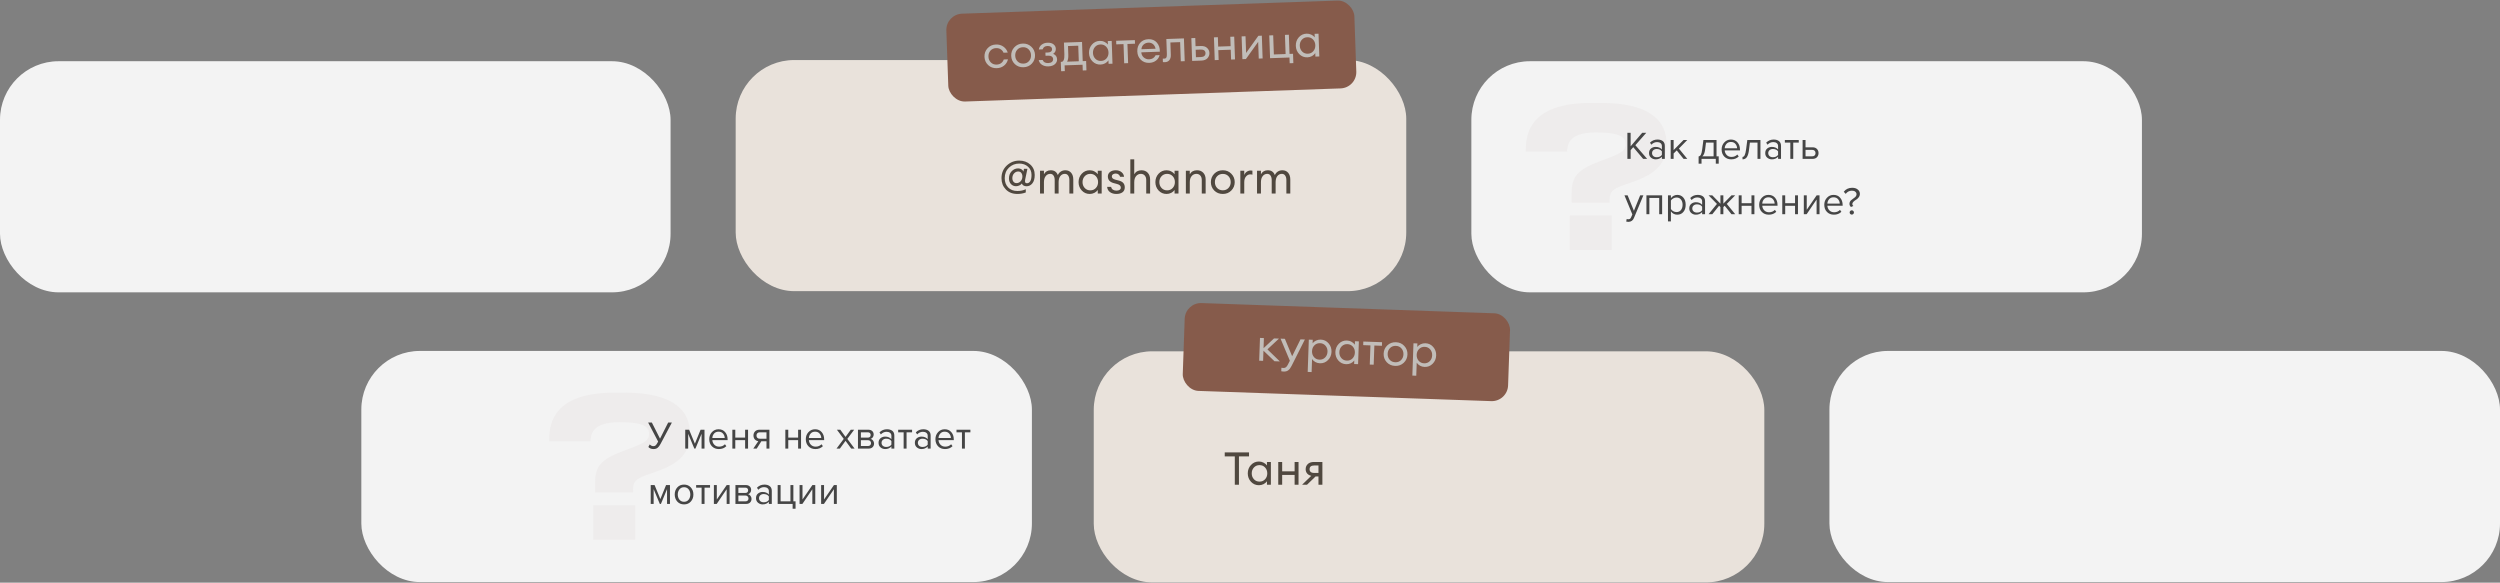 <?xml version="1.0" encoding="UTF-8"?> <svg xmlns="http://www.w3.org/2000/svg" width="768" height="179" viewBox="0 0 768 179" fill="none"><rect x="0" y="0" width="768" height="179" fill="#808080" stroke="none"/><rect x="452" y="18.808" width="206" height="71" rx="18" fill="#F3F3F3"></rect><rect y="18.808" width="206" height="71" rx="18" fill="#F3F3F3"></rect><path d="M494.47 62.288H482.83V59.288C482.83 54.368 484.39 52.148 491.71 49.448L494.59 48.368C498.49 46.868 499.39 45.908 499.39 44.288C499.39 42.428 498.31 40.688 490.33 40.688C481.45 40.688 481.57 44.828 481.39 46.568H468.73V45.848C468.73 40.568 470.59 31.628 488.65 31.628H492.01C507.55 31.628 511.93 37.688 511.93 43.928V44.348C511.93 49.748 509.29 53.228 501.49 55.928L498.55 56.948C495.49 58.088 494.47 58.808 494.47 61.508V62.288ZM495.13 66.188V76.808H482.23V66.188H495.13Z" fill="#EEECEC"></path><rect x="111" y="107.808" width="206" height="71" rx="18" fill="#F3F3F3"></rect><rect x="562" y="107.808" width="206" height="71" rx="18" fill="#F3F3F3"></rect><circle cx="354.5" cy="54.308" r="24.5" fill="white"></circle><rect x="336" y="107.919" width="206" height="71" rx="18" fill="#E9E2DB"></rect><path d="M379.332 148.919V140.211H376.238V138.979H383.7V140.211H380.606V148.919H379.332ZM386.745 149.059C385.774 149.059 384.957 148.704 384.295 147.995C383.641 147.286 383.315 146.427 383.315 145.419C383.315 144.411 383.641 143.552 384.295 142.843C384.957 142.134 385.774 141.779 386.745 141.779C387.258 141.779 387.734 141.896 388.173 142.129C388.621 142.353 388.966 142.642 389.209 142.997V141.919H390.413V148.919H389.209V147.841C388.966 148.196 388.621 148.49 388.173 148.723C387.734 148.947 387.258 149.059 386.745 149.059ZM386.927 147.953C387.617 147.953 388.187 147.71 388.635 147.225C389.083 146.74 389.307 146.138 389.307 145.419C389.307 144.7 389.083 144.098 388.635 143.613C388.187 143.128 387.617 142.885 386.927 142.885C386.227 142.885 385.653 143.128 385.205 143.613C384.757 144.098 384.533 144.7 384.533 145.419C384.533 146.138 384.757 146.74 385.205 147.225C385.653 147.71 386.227 147.953 386.927 147.953ZM392.679 148.919V141.919H393.883V144.803H397.705V141.919H398.909V148.919H397.705V145.895H393.883V148.919H392.679ZM399.993 148.919L402.821 146.175C402.27 146.044 401.845 145.802 401.547 145.447C401.248 145.083 401.099 144.649 401.099 144.145C401.099 143.501 401.318 142.969 401.757 142.549C402.205 142.129 402.835 141.919 403.647 141.919H406.237V148.919H405.033V146.371H404.137L401.505 148.919H399.993ZM403.717 145.293H405.033V142.997H403.717C402.774 142.997 402.303 143.384 402.303 144.159C402.303 144.523 402.424 144.803 402.667 144.999C402.919 145.195 403.269 145.293 403.717 145.293Z" fill="#50483F"></path><rect x="226" y="18.444" width="206" height="71" rx="18" fill="#E9E2DB"></rect><path d="M312.544 59.584C311.069 59.584 309.884 59.122 308.988 58.198C308.101 57.274 307.658 56.117 307.658 54.726C307.658 53.167 308.195 51.879 309.268 50.862C310.351 49.844 311.629 49.336 313.104 49.336C314.476 49.336 315.61 49.742 316.506 50.554C317.411 51.366 317.864 52.434 317.864 53.76C317.864 54.889 317.621 55.748 317.136 56.336C316.66 56.924 316.072 57.218 315.372 57.218C314.625 57.218 314.135 56.938 313.902 56.378C313.725 56.62 313.468 56.821 313.132 56.98C312.796 57.129 312.455 57.204 312.11 57.204C311.494 57.204 310.981 56.984 310.57 56.546C310.159 56.107 309.954 55.519 309.954 54.782C309.954 53.914 310.229 53.191 310.78 52.612C311.331 52.024 311.998 51.73 312.782 51.73C313.183 51.73 313.529 51.828 313.818 52.024C314.107 52.22 314.299 52.453 314.392 52.724L314.56 51.856H315.624L314.924 55.188C314.775 55.925 314.957 56.294 315.47 56.294C315.909 56.294 316.254 56.079 316.506 55.65C316.758 55.221 316.884 54.581 316.884 53.732C316.884 52.687 316.525 51.846 315.806 51.212C315.097 50.568 314.191 50.246 313.09 50.246C311.877 50.246 310.831 50.661 309.954 51.492C309.086 52.322 308.652 53.401 308.652 54.726C308.652 55.892 309.002 56.844 309.702 57.582C310.411 58.31 311.359 58.674 312.544 58.674C313.524 58.674 314.383 58.492 315.12 58.128V59.122C314.327 59.43 313.468 59.584 312.544 59.584ZM312.264 56.252C312.703 56.252 313.085 56.102 313.412 55.804C313.748 55.496 313.958 55.113 314.042 54.656C314.135 54.096 314.065 53.629 313.832 53.256C313.608 52.873 313.263 52.682 312.796 52.682C312.357 52.682 311.975 52.836 311.648 53.144C311.321 53.443 311.116 53.821 311.032 54.278C310.939 54.838 311.009 55.309 311.242 55.692C311.475 56.065 311.816 56.252 312.264 56.252ZM328.511 59.444V55.328C328.511 54.749 328.39 54.287 328.147 53.942C327.914 53.587 327.573 53.41 327.125 53.41C326.565 53.41 326.108 53.629 325.753 54.068C325.408 54.507 325.226 55.104 325.207 55.86V59.444H324.003V55.328C324.003 54.74 323.882 54.273 323.639 53.928C323.406 53.583 323.07 53.41 322.631 53.41C322.053 53.41 321.586 53.643 321.231 54.11C320.877 54.567 320.699 55.188 320.699 55.972V59.444H319.495V52.444H320.699V53.522C321.147 52.71 321.852 52.304 322.813 52.304C323.877 52.304 324.596 52.803 324.969 53.802C325.156 53.344 325.455 52.98 325.865 52.71C326.276 52.439 326.743 52.304 327.265 52.304C328.021 52.304 328.619 52.56 329.057 53.074C329.496 53.587 329.715 54.278 329.715 55.146V59.444H328.511ZM334.766 59.584C333.795 59.584 332.979 59.229 332.316 58.52C331.663 57.81 331.336 56.952 331.336 55.944C331.336 54.936 331.663 54.077 332.316 53.368C332.979 52.658 333.795 52.304 334.766 52.304C335.279 52.304 335.755 52.42 336.194 52.654C336.642 52.878 336.987 53.167 337.23 53.522V52.444H338.434V59.444H337.23V58.366C336.987 58.721 336.642 59.014 336.194 59.248C335.755 59.472 335.279 59.584 334.766 59.584ZM334.948 58.478C335.639 58.478 336.208 58.235 336.656 57.75C337.104 57.264 337.328 56.663 337.328 55.944C337.328 55.225 337.104 54.623 336.656 54.138C336.208 53.653 335.639 53.41 334.948 53.41C334.248 53.41 333.674 53.653 333.226 54.138C332.778 54.623 332.554 55.225 332.554 55.944C332.554 56.663 332.778 57.264 333.226 57.75C333.674 58.235 334.248 58.478 334.948 58.478ZM342.954 59.584C342.17 59.584 341.512 59.392 340.98 59.01C340.458 58.627 340.168 58.095 340.112 57.414H341.344C341.419 57.806 341.606 58.095 341.904 58.282C342.212 58.468 342.567 58.562 342.968 58.562C343.37 58.562 343.692 58.483 343.934 58.324C344.186 58.165 344.312 57.937 344.312 57.638C344.312 57.358 344.219 57.129 344.032 56.952C343.855 56.775 343.561 56.63 343.15 56.518L342.142 56.252C340.938 55.934 340.336 55.248 340.336 54.194C340.336 53.624 340.56 53.167 341.008 52.822C341.466 52.477 342.049 52.304 342.758 52.304C343.477 52.304 344.065 52.495 344.522 52.878C344.989 53.251 345.25 53.727 345.306 54.306H344.102C344.009 53.998 343.841 53.755 343.598 53.578C343.365 53.401 343.085 53.312 342.758 53.312C342.413 53.312 342.124 53.391 341.89 53.55C341.666 53.709 341.554 53.919 341.554 54.18C341.554 54.432 341.638 54.637 341.806 54.796C341.974 54.955 342.245 55.085 342.618 55.188L343.738 55.482C344.933 55.781 345.53 56.471 345.53 57.554C345.53 58.226 345.292 58.734 344.816 59.08C344.34 59.416 343.72 59.584 342.954 59.584ZM348.44 59.444H347.236V48.944H348.44V53.522C348.916 52.71 349.658 52.304 350.666 52.304C351.459 52.304 352.098 52.56 352.584 53.074C353.069 53.587 353.312 54.273 353.312 55.132V59.444H352.122V55.314C352.122 54.726 351.972 54.264 351.674 53.928C351.375 53.583 350.974 53.41 350.47 53.41C349.891 53.41 349.406 53.639 349.014 54.096C348.631 54.553 348.44 55.178 348.44 55.972V59.444ZM358.364 59.584C357.393 59.584 356.576 59.229 355.914 58.52C355.26 57.81 354.934 56.952 354.934 55.944C354.934 54.936 355.26 54.077 355.914 53.368C356.576 52.658 357.393 52.304 358.364 52.304C358.877 52.304 359.353 52.42 359.792 52.654C360.24 52.878 360.585 53.167 360.828 53.522V52.444H362.032V59.444H360.828V58.366C360.585 58.721 360.24 59.014 359.792 59.248C359.353 59.472 358.877 59.584 358.364 59.584ZM358.546 58.478C359.236 58.478 359.806 58.235 360.254 57.75C360.702 57.264 360.926 56.663 360.926 55.944C360.926 55.225 360.702 54.623 360.254 54.138C359.806 53.653 359.236 53.41 358.546 53.41C357.846 53.41 357.272 53.653 356.824 54.138C356.376 54.623 356.152 55.225 356.152 55.944C356.152 56.663 356.376 57.264 356.824 57.75C357.272 58.235 357.846 58.478 358.546 58.478ZM364.298 59.444V52.444H365.502V53.522C365.978 52.71 366.72 52.304 367.728 52.304C368.521 52.304 369.161 52.56 369.646 53.074C370.131 53.587 370.374 54.273 370.374 55.132V59.444H369.184V55.314C369.184 54.726 369.035 54.264 368.736 53.928C368.437 53.583 368.036 53.41 367.532 53.41C366.953 53.41 366.468 53.639 366.076 54.096C365.693 54.553 365.502 55.178 365.502 55.972V59.444H364.298ZM375.65 59.584C374.596 59.584 373.718 59.234 373.018 58.534C372.328 57.825 371.982 56.961 371.982 55.944C371.982 54.926 372.328 54.068 373.018 53.368C373.718 52.658 374.596 52.304 375.65 52.304C376.696 52.304 377.564 52.658 378.254 53.368C378.954 54.068 379.304 54.926 379.304 55.944C379.304 56.961 378.954 57.825 378.254 58.534C377.564 59.234 376.696 59.584 375.65 59.584ZM373.886 57.736C374.344 58.221 374.932 58.464 375.65 58.464C376.369 58.464 376.952 58.221 377.4 57.736C377.848 57.251 378.072 56.653 378.072 55.944C378.072 55.234 377.848 54.637 377.4 54.152C376.952 53.666 376.369 53.424 375.65 53.424C374.932 53.424 374.344 53.666 373.886 54.152C373.438 54.637 373.214 55.234 373.214 55.944C373.214 56.653 373.438 57.251 373.886 57.736ZM381.032 59.444V52.444H382.236V53.802C382.367 53.373 382.619 53.027 382.992 52.766C383.375 52.505 383.776 52.374 384.196 52.374C384.402 52.374 384.584 52.392 384.742 52.43V53.676C384.574 53.601 384.355 53.564 384.084 53.564C383.599 53.564 383.17 53.774 382.796 54.194C382.423 54.614 382.236 55.206 382.236 55.972V59.444H381.032ZM395.175 59.444V55.328C395.175 54.749 395.054 54.287 394.811 53.942C394.578 53.587 394.237 53.41 393.789 53.41C393.229 53.41 392.772 53.629 392.417 54.068C392.072 54.507 391.89 55.104 391.871 55.86V59.444H390.667V55.328C390.667 54.74 390.546 54.273 390.303 53.928C390.07 53.583 389.734 53.41 389.295 53.41C388.717 53.41 388.25 53.643 387.895 54.11C387.541 54.567 387.363 55.188 387.363 55.972V59.444H386.159V52.444H387.363V53.522C387.811 52.71 388.516 52.304 389.477 52.304C390.541 52.304 391.26 52.803 391.633 53.802C391.82 53.344 392.119 52.98 392.529 52.71C392.94 52.439 393.407 52.304 393.929 52.304C394.685 52.304 395.283 52.56 395.721 53.074C396.16 53.587 396.379 54.278 396.379 55.146V59.444H395.175Z" fill="#50483F"></path><rect x="290.546" y="4.377" width="125.418" height="27" rx="5" transform="rotate(-2 290.546 4.377)" fill="#865B4B"></rect><path d="M306.211 20.947C305.157 20.984 304.272 20.665 303.558 19.989C302.843 19.304 302.467 18.454 302.432 17.437C302.396 16.42 302.712 15.55 303.377 14.826C304.043 14.093 304.903 13.709 305.957 13.672C306.824 13.641 307.583 13.858 308.235 14.32C308.886 14.774 309.332 15.384 309.573 16.151L308.286 16.196C308.102 15.745 307.81 15.391 307.409 15.134C307.007 14.877 306.536 14.758 305.995 14.777C305.277 14.802 304.698 15.065 304.258 15.566C303.827 16.067 303.624 16.676 303.649 17.394C303.674 18.113 303.919 18.706 304.384 19.176C304.858 19.645 305.454 19.867 306.172 19.842C306.713 19.823 307.175 19.672 307.557 19.387C307.939 19.103 308.206 18.73 308.358 18.267L309.646 18.222C309.467 19.003 309.07 19.647 308.452 20.154C307.835 20.652 307.087 20.917 306.211 20.947ZM314.436 20.66C313.382 20.697 312.493 20.378 311.769 19.703C311.054 19.018 310.679 18.167 310.643 17.15C310.608 16.134 310.923 15.263 311.589 14.54C312.264 13.806 313.128 13.421 314.182 13.384C315.227 13.348 316.107 13.672 316.822 14.357C317.546 15.032 317.925 15.878 317.961 16.895C317.996 17.911 317.677 18.786 317.002 19.52C316.336 20.243 315.481 20.623 314.436 20.66ZM312.609 18.875C313.083 19.344 313.679 19.566 314.397 19.541C315.115 19.516 315.69 19.253 316.121 18.752C316.551 18.251 316.754 17.647 316.73 16.938C316.705 16.229 316.46 15.64 315.995 15.17C315.531 14.701 314.939 14.479 314.221 14.504C313.503 14.529 312.924 14.792 312.484 15.293C312.053 15.793 311.85 16.398 311.875 17.107C311.899 17.816 312.144 18.405 312.609 18.875ZM322.04 20.394C321.322 20.419 320.686 20.264 320.132 19.929C319.588 19.593 319.24 19.105 319.087 18.466L320.304 18.424C320.561 19.087 321.127 19.404 322.004 19.373C322.517 19.355 322.9 19.234 323.154 19.011C323.408 18.787 323.529 18.503 323.517 18.157C323.505 17.812 323.364 17.547 323.096 17.36C322.838 17.173 322.471 17.087 321.995 17.104L321.183 17.132L321.149 16.153L321.961 16.125C322.343 16.111 322.643 16.017 322.861 15.841C323.089 15.665 323.197 15.414 323.185 15.087C323.174 14.77 323.044 14.527 322.796 14.358C322.547 14.19 322.217 14.112 321.807 14.127C320.995 14.155 320.498 14.499 320.316 15.159L319.127 15.201C319.235 14.553 319.535 14.052 320.027 13.699C320.518 13.336 321.105 13.143 321.786 13.119C322.569 13.091 323.187 13.257 323.638 13.614C324.089 13.963 324.325 14.417 324.344 14.977C324.368 15.658 324.096 16.176 323.53 16.532C324.307 16.851 324.709 17.411 324.737 18.213C324.758 18.801 324.533 19.303 324.061 19.721C323.59 20.14 322.917 20.364 322.04 20.394ZM325.877 19.014L326.045 19.008C326.717 18.984 327.026 18.217 326.973 16.706L326.847 13.082L332.401 12.888L332.607 18.779L333.656 18.742L333.757 21.61L332.623 21.65L332.562 19.887L327.049 20.079L327.111 21.842L325.977 21.882L325.877 19.014ZM328.089 14.146L328.183 16.86C328.214 17.737 328.094 18.432 327.822 18.946L331.404 18.821L331.237 14.036L328.089 14.146ZM338.096 19.834C337.126 19.868 336.298 19.542 335.611 18.856C334.933 18.17 334.576 17.323 334.541 16.316C334.506 15.308 334.803 14.439 335.431 13.707C336.068 12.975 336.872 12.592 337.842 12.558C338.355 12.54 338.835 12.64 339.281 12.858C339.737 13.066 340.092 13.344 340.347 13.689L340.309 12.612L341.513 12.57L341.757 19.566L340.554 19.608L340.516 18.53C340.286 18.893 339.951 19.199 339.512 19.448C339.081 19.687 338.609 19.816 338.096 19.834ZM338.239 18.722C338.93 18.698 339.49 18.436 339.921 17.935C340.352 17.434 340.555 16.825 340.53 16.107C340.504 15.388 340.26 14.794 339.795 14.325C339.33 13.856 338.753 13.633 338.063 13.657C337.363 13.682 336.798 13.944 336.367 14.445C335.936 14.945 335.733 15.555 335.758 16.273C335.784 16.991 336.028 17.585 336.493 18.055C336.958 18.524 337.54 18.747 338.239 18.722ZM345.351 19.44L345.145 13.55L342.921 13.628L342.882 12.522L348.633 12.321L348.671 13.427L346.349 13.508L346.554 19.398L345.351 19.44ZM353.033 19.312C352.016 19.348 351.16 19.032 350.464 18.365C349.778 17.698 349.416 16.842 349.38 15.797C349.343 14.743 349.635 13.865 350.254 13.161C350.883 12.448 351.734 12.073 352.807 12.036C353.889 11.998 354.751 12.351 355.393 13.094C356.035 13.837 356.339 14.765 356.303 15.878L350.608 16.077C350.649 16.71 350.901 17.234 351.364 17.647C351.826 18.052 352.374 18.242 353.009 18.22C353.96 18.187 354.623 17.772 354.996 16.974L356.228 16.931C356.073 17.59 355.714 18.145 355.151 18.594C354.588 19.043 353.882 19.282 353.033 19.312ZM354.205 13.556C353.81 13.233 353.343 13.082 352.802 13.1C352.261 13.119 351.781 13.3 351.364 13.641C350.955 13.982 350.711 14.476 350.631 15.123L354.996 14.971C354.862 14.341 354.598 13.869 354.205 13.556ZM357.875 19.101C357.558 19.112 357.348 19.105 357.244 19.081L357.207 18.004C357.273 18.02 357.422 18.024 357.655 18.016C357.945 18.006 358.156 17.901 358.289 17.7C358.421 17.49 358.479 17.128 358.461 16.615L358.299 11.984L363.7 11.795L363.944 18.791L362.741 18.833L362.535 12.943L359.541 13.047L359.673 16.825C359.698 17.543 359.545 18.099 359.213 18.494C358.881 18.879 358.435 19.081 357.875 19.101ZM366.225 18.711L365.981 11.716L367.184 11.674L367.272 14.192L368.895 14.135C369.735 14.106 370.377 14.303 370.821 14.727C371.275 15.15 371.512 15.664 371.533 16.271C371.555 16.886 371.354 17.426 370.931 17.889C370.508 18.342 369.877 18.584 369.038 18.613L366.225 18.711ZM367.31 15.283L367.39 17.578L368.957 17.523C369.405 17.508 369.747 17.393 369.982 17.179C370.227 16.965 370.343 16.676 370.33 16.313C370.317 15.949 370.186 15.673 369.937 15.486C369.688 15.299 369.339 15.213 368.891 15.228L367.31 15.283ZM373.166 18.469L372.922 11.473L374.125 11.431L374.226 14.313L378.046 14.18L377.945 11.298L379.148 11.256L379.393 18.252L378.189 18.294L378.084 15.271L374.264 15.405L374.37 18.427L373.166 18.469ZM382.742 18.135L381.665 18.172L381.421 11.177L382.624 11.134L382.803 16.269L386.57 10.997L387.633 10.96L387.877 17.955L386.688 17.997L386.509 12.862L382.742 18.135ZM397.219 16.522L397.319 19.391L396.186 19.43L396.124 17.667L390.164 17.875L389.92 10.88L391.123 10.838L391.328 16.728L394.938 16.602L394.733 10.712L395.936 10.67L396.142 16.56L397.219 16.522ZM401.632 17.615C400.662 17.649 399.833 17.323 399.146 16.637C398.468 15.951 398.112 15.104 398.077 14.097C398.042 13.09 398.338 12.22 398.966 11.488C399.604 10.756 400.407 10.373 401.378 10.339C401.891 10.322 402.37 10.421 402.817 10.639C403.272 10.848 403.628 11.125 403.883 11.471L403.845 10.393L405.048 10.351L405.293 17.347L404.089 17.389L404.052 16.312C403.821 16.675 403.487 16.981 403.047 17.229C402.616 17.469 402.145 17.597 401.632 17.615ZM401.775 16.503C402.465 16.479 403.026 16.217 403.456 15.716C403.887 15.216 404.09 14.606 404.065 13.888C404.04 13.17 403.795 12.576 403.33 12.106C402.866 11.637 402.288 11.414 401.598 11.438C400.898 11.463 400.333 11.725 399.903 12.226C399.472 12.727 399.269 13.336 399.294 14.055C399.319 14.773 399.564 15.367 400.029 15.836C400.493 16.305 401.075 16.528 401.775 16.503Z" fill="#C1BDB9"></path><path d="M506.008 48.808H504.772L501.736 45.208L500.932 46.12V48.808H499.936V40.804H500.932V44.944L504.472 40.804H505.72L502.384 44.608L506.008 48.808ZM511.432 48.808H510.532V48.148C510.044 48.684 509.404 48.952 508.612 48.952C508.076 48.952 507.604 48.78 507.196 48.436C506.788 48.092 506.584 47.624 506.584 47.032C506.584 46.424 506.784 45.956 507.184 45.628C507.592 45.292 508.068 45.124 508.612 45.124C509.436 45.124 510.076 45.388 510.532 45.916V44.872C510.532 44.488 510.396 44.188 510.124 43.972C509.852 43.756 509.5 43.648 509.068 43.648C508.388 43.648 507.796 43.916 507.292 44.452L506.872 43.828C507.488 43.188 508.26 42.868 509.188 42.868C509.852 42.868 510.392 43.028 510.808 43.348C511.224 43.668 511.432 44.16 511.432 44.824V48.808ZM508.936 48.304C509.656 48.304 510.188 48.064 510.532 47.584V46.492C510.188 46.012 509.656 45.772 508.936 45.772C508.52 45.772 508.176 45.892 507.904 46.132C507.64 46.364 507.508 46.668 507.508 47.044C507.508 47.412 507.64 47.716 507.904 47.956C508.176 48.188 508.52 48.304 508.936 48.304ZM518.336 48.808H517.184L515.096 46.204L514.136 47.152V48.808H513.236V43.012H514.136V46.096L517.184 43.012H518.324L515.756 45.64L518.336 48.808ZM521.81 50.284V48.064C522.106 48.008 522.338 47.832 522.506 47.536C522.674 47.232 522.81 46.676 522.914 45.868L523.286 43.012H527.318V48.016H527.99V50.284H527.09V48.808H522.71V50.284H521.81ZM524.078 43.804L523.814 45.976C523.678 46.992 523.398 47.672 522.974 48.016H526.418V43.804H524.078ZM531.836 48.952C530.972 48.952 530.264 48.672 529.712 48.112C529.16 47.544 528.884 46.808 528.884 45.904C528.884 45.056 529.156 44.34 529.7 43.756C530.244 43.164 530.924 42.868 531.74 42.868C532.596 42.868 533.272 43.164 533.768 43.756C534.272 44.34 534.524 45.08 534.524 45.976V46.204H529.832C529.872 46.772 530.08 47.248 530.456 47.632C530.832 48.016 531.32 48.208 531.92 48.208C532.64 48.208 533.236 47.964 533.708 47.476L534.14 48.064C533.548 48.656 532.78 48.952 531.836 48.952ZM533.636 45.544C533.628 45.048 533.46 44.604 533.132 44.212C532.804 43.812 532.336 43.612 531.728 43.612C531.152 43.612 530.696 43.808 530.36 44.2C530.032 44.592 529.856 45.04 529.832 45.544H533.636ZM535.298 48.952V48.208C535.57 48.208 535.794 48.028 535.97 47.668C536.146 47.308 536.29 46.708 536.402 45.868L536.774 43.012H540.806V48.808H539.906V43.804H537.566L537.302 45.976C537.174 47.04 536.95 47.804 536.63 48.268C536.31 48.724 535.866 48.952 535.298 48.952ZM547.127 48.808H546.227V48.148C545.739 48.684 545.099 48.952 544.307 48.952C543.771 48.952 543.299 48.78 542.891 48.436C542.483 48.092 542.279 47.624 542.279 47.032C542.279 46.424 542.479 45.956 542.879 45.628C543.287 45.292 543.763 45.124 544.307 45.124C545.131 45.124 545.771 45.388 546.227 45.916V44.872C546.227 44.488 546.091 44.188 545.819 43.972C545.547 43.756 545.195 43.648 544.763 43.648C544.083 43.648 543.491 43.916 542.987 44.452L542.567 43.828C543.183 43.188 543.955 42.868 544.883 42.868C545.547 42.868 546.087 43.028 546.503 43.348C546.919 43.668 547.127 44.16 547.127 44.824V48.808ZM544.631 48.304C545.351 48.304 545.883 48.064 546.227 47.584V46.492C545.883 46.012 545.351 45.772 544.631 45.772C544.215 45.772 543.871 45.892 543.599 46.132C543.335 46.364 543.203 46.668 543.203 47.044C543.203 47.412 543.335 47.716 543.599 47.956C543.871 48.188 544.215 48.304 544.631 48.304ZM550.887 48.808H549.987V43.804H548.307V43.012H552.579V43.804H550.887V48.808ZM553.759 43.012H554.659V45.256H556.831C557.407 45.256 557.855 45.428 558.175 45.772C558.495 46.108 558.655 46.528 558.655 47.032C558.655 47.536 558.491 47.96 558.163 48.304C557.843 48.64 557.399 48.808 556.831 48.808H553.759V43.012ZM556.735 46.048H554.659V48.016H556.735C557.055 48.016 557.299 47.928 557.467 47.752C557.643 47.568 557.731 47.328 557.731 47.032C557.731 46.736 557.643 46.5 557.467 46.324C557.299 46.14 557.055 46.048 556.735 46.048ZM499.576 68.076L499.72 67.26C499.864 67.324 500.028 67.356 500.212 67.356C500.42 67.356 500.592 67.312 500.728 67.224C500.864 67.136 500.98 66.976 501.076 66.744L501.46 65.868L499.036 60.012H500.008L501.94 64.764L503.86 60.012H504.844L501.94 66.984C501.62 67.752 501.052 68.144 500.236 68.16C499.996 68.16 499.776 68.132 499.576 68.076ZM510.607 65.808H509.707V60.804H506.683V65.808H505.783V60.012H510.607V65.808ZM515.26 65.952C514.444 65.952 513.792 65.612 513.304 64.932V68.016H512.404V60.012H513.304V60.876C513.52 60.572 513.8 60.328 514.144 60.144C514.488 59.96 514.86 59.868 515.26 59.868C516.028 59.868 516.648 60.144 517.12 60.696C517.6 61.24 517.84 61.976 517.84 62.904C517.84 63.832 517.6 64.572 517.12 65.124C516.648 65.676 516.028 65.952 515.26 65.952ZM515.032 65.148C515.6 65.148 516.052 64.94 516.388 64.524C516.724 64.1 516.892 63.56 516.892 62.904C516.892 62.248 516.724 61.712 516.388 61.296C516.052 60.88 515.6 60.672 515.032 60.672C514.688 60.672 514.352 60.764 514.024 60.948C513.704 61.124 513.464 61.34 513.304 61.596V64.212C513.464 64.476 513.704 64.7 514.024 64.884C514.352 65.06 514.688 65.148 515.032 65.148ZM523.795 65.808H522.895V65.148C522.407 65.684 521.767 65.952 520.975 65.952C520.439 65.952 519.967 65.78 519.559 65.436C519.151 65.092 518.947 64.624 518.947 64.032C518.947 63.424 519.147 62.956 519.547 62.628C519.955 62.292 520.431 62.124 520.975 62.124C521.799 62.124 522.439 62.388 522.895 62.916V61.872C522.895 61.488 522.759 61.188 522.487 60.972C522.215 60.756 521.863 60.648 521.431 60.648C520.751 60.648 520.159 60.916 519.655 61.452L519.235 60.828C519.851 60.188 520.623 59.868 521.551 59.868C522.215 59.868 522.755 60.028 523.171 60.348C523.587 60.668 523.795 61.16 523.795 61.824V65.808ZM521.299 65.304C522.019 65.304 522.551 65.064 522.895 64.584V63.492C522.551 63.012 522.019 62.772 521.299 62.772C520.883 62.772 520.539 62.892 520.267 63.132C520.003 63.364 519.871 63.668 519.871 64.044C519.871 64.412 520.003 64.716 520.267 64.956C520.539 65.188 520.883 65.304 521.299 65.304ZM526.019 65.808H524.867L527.447 62.64L524.879 60.012H526.019L528.515 62.568V60.012H529.415V62.556L531.911 60.012H533.051L530.471 62.64L533.063 65.808H531.911L529.823 63.204L529.415 63.612V65.808H528.515V63.612L528.107 63.204L526.019 65.808ZM535.03 65.808H534.13V60.012H535.03V62.424H538.054V60.012H538.954V65.808H538.054V63.216H535.03V65.808ZM543.368 65.952C542.504 65.952 541.796 65.672 541.244 65.112C540.692 64.544 540.416 63.808 540.416 62.904C540.416 62.056 540.688 61.34 541.232 60.756C541.776 60.164 542.456 59.868 543.272 59.868C544.128 59.868 544.804 60.164 545.3 60.756C545.804 61.34 546.056 62.08 546.056 62.976V63.204H541.364C541.404 63.772 541.612 64.248 541.988 64.632C542.364 65.016 542.852 65.208 543.452 65.208C544.172 65.208 544.768 64.964 545.24 64.476L545.672 65.064C545.08 65.656 544.312 65.952 543.368 65.952ZM545.168 62.544C545.16 62.048 544.992 61.604 544.664 61.212C544.336 60.812 543.868 60.612 543.26 60.612C542.684 60.612 542.228 60.808 541.892 61.2C541.564 61.592 541.388 62.04 541.364 62.544H545.168ZM548.413 65.808H547.513V60.012H548.413V62.424H551.437V60.012H552.337V65.808H551.437V63.216H548.413V65.808ZM554.998 65.808H554.134V60.012H555.034V64.44L558.07 60.012H558.958V65.808H558.058V61.296L554.998 65.808ZM563.371 65.952C562.507 65.952 561.799 65.672 561.247 65.112C560.695 64.544 560.419 63.808 560.419 62.904C560.419 62.056 560.691 61.34 561.235 60.756C561.779 60.164 562.459 59.868 563.275 59.868C564.131 59.868 564.807 60.164 565.303 60.756C565.807 61.34 566.059 62.08 566.059 62.976V63.204H561.367C561.407 63.772 561.615 64.248 561.991 64.632C562.367 65.016 562.855 65.208 563.455 65.208C564.175 65.208 564.771 64.964 565.243 64.476L565.675 65.064C565.083 65.656 564.315 65.952 563.371 65.952ZM565.171 62.544C565.163 62.048 564.995 61.604 564.667 61.212C564.339 60.812 563.871 60.612 563.263 60.612C562.687 60.612 562.231 60.808 561.895 61.2C561.567 61.592 561.391 62.04 561.367 62.544H565.171ZM568.62 63.588C568.308 63.324 568.152 63 568.152 62.616C568.152 62.376 568.204 62.156 568.308 61.956C568.42 61.756 568.556 61.592 568.716 61.464C568.876 61.336 569.048 61.204 569.232 61.068C569.424 60.924 569.6 60.792 569.76 60.672C569.92 60.552 570.052 60.408 570.156 60.24C570.268 60.072 570.324 59.888 570.324 59.688C570.324 59.368 570.2 59.104 569.952 58.896C569.712 58.68 569.364 58.572 568.908 58.572C568.132 58.572 567.496 58.9 567 59.556L566.4 58.908C567.032 58.092 567.9 57.684 569.004 57.684C569.716 57.684 570.284 57.864 570.708 58.224C571.14 58.576 571.356 59.016 571.356 59.544C571.356 59.952 571.232 60.316 570.984 60.636C570.744 60.948 570.48 61.188 570.192 61.356C569.904 61.524 569.636 61.724 569.388 61.956C569.148 62.188 569.028 62.432 569.028 62.688C569.028 62.912 569.136 63.108 569.352 63.276L568.62 63.588ZM569.328 65.736C569.2 65.864 569.048 65.928 568.872 65.928C568.696 65.928 568.54 65.864 568.404 65.736C568.276 65.608 568.212 65.452 568.212 65.268C568.212 65.084 568.276 64.928 568.404 64.8C568.54 64.672 568.696 64.608 568.872 64.608C569.048 64.608 569.2 64.672 569.328 64.8C569.464 64.928 569.532 65.084 569.532 65.268C569.532 65.452 569.464 65.608 569.328 65.736Z" fill="#454545"></path><path d="M194.47 151.288H182.83V148.288C182.83 143.368 184.39 141.148 191.71 138.448L194.59 137.368C198.49 135.868 199.39 134.908 199.39 133.288C199.39 131.428 198.31 129.688 190.33 129.688C181.45 129.688 181.57 133.828 181.39 135.568H168.73V134.848C168.73 129.568 170.59 120.628 188.65 120.628H192.01C207.55 120.628 211.93 126.688 211.93 132.928V133.348C211.93 138.748 209.29 142.228 201.49 144.928L198.55 145.948C195.49 147.088 194.47 147.808 194.47 150.508V151.288ZM195.13 155.188V165.808H182.23V155.188H195.13Z" fill="#EEECEC"></path><path d="M200.74 137.952C200.412 137.952 200.108 137.892 199.828 137.772C199.548 137.652 199.332 137.5 199.18 137.316L199.6 136.524C199.944 136.884 200.308 137.064 200.692 137.064C200.996 137.064 201.236 136.984 201.412 136.824C201.596 136.664 201.804 136.364 202.036 135.924L202.18 135.648L199.108 129.804H200.248L202.756 134.76L205.264 129.804H206.404L202.912 136.392C202.632 136.92 202.332 137.312 202.012 137.568C201.692 137.824 201.268 137.952 200.74 137.952ZM216.421 137.808H215.521V133.26L213.637 137.808H213.301L211.405 133.26V137.808H210.505V132.012H211.693L213.469 136.308L215.221 132.012H216.421V137.808ZM220.832 137.952C219.968 137.952 219.26 137.672 218.708 137.112C218.156 136.544 217.88 135.808 217.88 134.904C217.88 134.056 218.152 133.34 218.696 132.756C219.24 132.164 219.92 131.868 220.736 131.868C221.592 131.868 222.268 132.164 222.764 132.756C223.268 133.34 223.52 134.08 223.52 134.976V135.204H218.828C218.868 135.772 219.076 136.248 219.452 136.632C219.828 137.016 220.316 137.208 220.916 137.208C221.636 137.208 222.232 136.964 222.704 136.476L223.136 137.064C222.544 137.656 221.776 137.952 220.832 137.952ZM222.632 134.544C222.624 134.048 222.456 133.604 222.128 133.212C221.8 132.812 221.332 132.612 220.724 132.612C220.148 132.612 219.692 132.808 219.356 133.2C219.028 133.592 218.852 134.04 218.828 134.544H222.632ZM225.878 137.808H224.978V132.012H225.878V134.424H228.902V132.012H229.802V137.808H228.902V135.216H225.878V137.808ZM232.463 137.808H231.407L232.955 135.528C232.515 135.472 232.155 135.288 231.875 134.976C231.603 134.664 231.467 134.268 231.467 133.788C231.467 133.276 231.631 132.852 231.959 132.516C232.287 132.18 232.735 132.012 233.303 132.012H236.363V137.808H235.463V135.564H233.879L232.463 137.808ZM233.399 134.772H235.463V132.804H233.399C233.087 132.804 232.839 132.896 232.655 133.08C232.479 133.256 232.391 133.492 232.391 133.788C232.391 134.084 232.479 134.324 232.655 134.508C232.831 134.684 233.079 134.772 233.399 134.772ZM242.155 137.808H241.255V132.012H242.155V134.424H245.179V132.012H246.079V137.808H245.179V135.216H242.155V137.808ZM250.493 137.952C249.629 137.952 248.921 137.672 248.369 137.112C247.817 136.544 247.541 135.808 247.541 134.904C247.541 134.056 247.813 133.34 248.357 132.756C248.901 132.164 249.581 131.868 250.397 131.868C251.253 131.868 251.929 132.164 252.425 132.756C252.929 133.34 253.181 134.08 253.181 134.976V135.204H248.489C248.529 135.772 248.737 136.248 249.113 136.632C249.489 137.016 249.977 137.208 250.577 137.208C251.297 137.208 251.893 136.964 252.365 136.476L252.797 137.064C252.205 137.656 251.437 137.952 250.493 137.952ZM252.293 134.544C252.285 134.048 252.117 133.604 251.789 133.212C251.461 132.812 250.993 132.612 250.385 132.612C249.809 132.612 249.353 132.808 249.017 133.2C248.689 133.592 248.513 134.04 248.489 134.544H252.293ZM262.532 137.808H261.488L259.748 135.432L258.008 137.808H256.976L259.196 134.832L257.096 132.012H258.14L259.748 134.22L261.356 132.012H262.4L260.3 134.832L262.532 137.808ZM266.82 137.808H263.568V132.012H266.76C267.264 132.012 267.66 132.148 267.948 132.42C268.244 132.692 268.392 133.052 268.392 133.5C268.392 133.828 268.3 134.112 268.116 134.352C267.94 134.584 267.72 134.74 267.456 134.82C267.752 134.892 268 135.064 268.2 135.336C268.408 135.608 268.512 135.908 268.512 136.236C268.512 136.708 268.36 137.088 268.056 137.376C267.76 137.664 267.348 137.808 266.82 137.808ZM266.64 137.016C266.928 137.016 267.156 136.936 267.324 136.776C267.492 136.616 267.576 136.4 267.576 136.128C267.576 135.88 267.492 135.668 267.324 135.492C267.156 135.316 266.928 135.228 266.64 135.228H264.468V137.016H266.64ZM266.604 134.436C266.876 134.436 267.088 134.364 267.24 134.22C267.392 134.068 267.468 133.872 267.468 133.632C267.468 133.376 267.392 133.176 267.24 133.032C267.088 132.88 266.876 132.804 266.604 132.804H264.468V134.436H266.604ZM274.737 137.808H273.837V137.148C273.349 137.684 272.709 137.952 271.917 137.952C271.381 137.952 270.909 137.78 270.501 137.436C270.093 137.092 269.889 136.624 269.889 136.032C269.889 135.424 270.089 134.956 270.489 134.628C270.897 134.292 271.373 134.124 271.917 134.124C272.741 134.124 273.381 134.388 273.837 134.916V133.872C273.837 133.488 273.701 133.188 273.429 132.972C273.157 132.756 272.805 132.648 272.373 132.648C271.693 132.648 271.101 132.916 270.597 133.452L270.177 132.828C270.793 132.188 271.565 131.868 272.493 131.868C273.157 131.868 273.697 132.028 274.113 132.348C274.529 132.668 274.737 133.16 274.737 133.824V137.808ZM272.241 137.304C272.961 137.304 273.493 137.064 273.837 136.584V135.492C273.493 135.012 272.961 134.772 272.241 134.772C271.825 134.772 271.481 134.892 271.209 135.132C270.945 135.364 270.812 135.668 270.812 136.044C270.812 136.412 270.945 136.716 271.209 136.956C271.481 137.188 271.825 137.304 272.241 137.304ZM278.497 137.808H277.597V132.804H275.917V132.012H280.189V132.804H278.497V137.808ZM285.893 137.808H284.993V137.148C284.505 137.684 283.865 137.952 283.073 137.952C282.537 137.952 282.065 137.78 281.657 137.436C281.249 137.092 281.045 136.624 281.045 136.032C281.045 135.424 281.245 134.956 281.645 134.628C282.053 134.292 282.529 134.124 283.073 134.124C283.897 134.124 284.537 134.388 284.993 134.916V133.872C284.993 133.488 284.857 133.188 284.585 132.972C284.313 132.756 283.961 132.648 283.529 132.648C282.849 132.648 282.257 132.916 281.753 133.452L281.333 132.828C281.949 132.188 282.721 131.868 283.649 131.868C284.313 131.868 284.853 132.028 285.269 132.348C285.685 132.668 285.893 133.16 285.893 133.824V137.808ZM283.397 137.304C284.117 137.304 284.649 137.064 284.993 136.584V135.492C284.649 135.012 284.117 134.772 283.397 134.772C282.981 134.772 282.637 134.892 282.365 135.132C282.101 135.364 281.969 135.668 281.969 136.044C281.969 136.412 282.101 136.716 282.365 136.956C282.637 137.188 282.981 137.304 283.397 137.304ZM290.313 137.952C289.449 137.952 288.741 137.672 288.189 137.112C287.637 136.544 287.361 135.808 287.361 134.904C287.361 134.056 287.633 133.34 288.177 132.756C288.721 132.164 289.401 131.868 290.217 131.868C291.073 131.868 291.749 132.164 292.245 132.756C292.749 133.34 293.001 134.08 293.001 134.976V135.204H288.309C288.349 135.772 288.557 136.248 288.933 136.632C289.309 137.016 289.797 137.208 290.397 137.208C291.117 137.208 291.713 136.964 292.185 136.476L292.617 137.064C292.025 137.656 291.257 137.952 290.313 137.952ZM292.113 134.544C292.105 134.048 291.937 133.604 291.609 133.212C291.281 132.812 290.813 132.612 290.205 132.612C289.629 132.612 289.173 132.808 288.837 133.2C288.509 133.592 288.333 134.04 288.309 134.544H292.113ZM296.415 137.808H295.515V132.804H293.835V132.012H298.107V132.804H296.415V137.808ZM205.816 154.808H204.916V150.26L203.032 154.808H202.696L200.8 150.26V154.808H199.9V149.012H201.088L202.864 153.308L204.616 149.012H205.816V154.808ZM212.219 154.076C211.699 154.66 211.007 154.952 210.143 154.952C209.279 154.952 208.583 154.66 208.055 154.076C207.535 153.492 207.275 152.768 207.275 151.904C207.275 151.04 207.535 150.32 208.055 149.744C208.583 149.16 209.279 148.868 210.143 148.868C211.007 148.868 211.699 149.16 212.219 149.744C212.747 150.32 213.011 151.04 213.011 151.904C213.011 152.768 212.747 153.492 212.219 154.076ZM208.727 153.5C209.079 153.932 209.551 154.148 210.143 154.148C210.735 154.148 211.203 153.932 211.547 153.5C211.891 153.06 212.063 152.528 212.063 151.904C212.063 151.28 211.891 150.752 211.547 150.32C211.203 149.888 210.735 149.672 210.143 149.672C209.551 149.672 209.079 149.892 208.727 150.332C208.383 150.764 208.211 151.288 208.211 151.904C208.211 152.528 208.383 153.06 208.727 153.5ZM216.434 154.808H215.534V149.804H213.854V149.012H218.126V149.804H216.434V154.808ZM220.17 154.808H219.306V149.012H220.206V153.44L223.242 149.012H224.13V154.808H223.23V150.296L220.17 154.808ZM229.179 154.808H225.927V149.012H229.119C229.623 149.012 230.019 149.148 230.307 149.42C230.603 149.692 230.751 150.052 230.751 150.5C230.751 150.828 230.659 151.112 230.475 151.352C230.299 151.584 230.079 151.74 229.815 151.82C230.111 151.892 230.359 152.064 230.559 152.336C230.767 152.608 230.871 152.908 230.871 153.236C230.871 153.708 230.719 154.088 230.415 154.376C230.119 154.664 229.707 154.808 229.179 154.808ZM228.999 154.016C229.287 154.016 229.515 153.936 229.683 153.776C229.851 153.616 229.935 153.4 229.935 153.128C229.935 152.88 229.851 152.668 229.683 152.492C229.515 152.316 229.287 152.228 228.999 152.228H226.827V154.016H228.999ZM228.963 151.436C229.235 151.436 229.447 151.364 229.599 151.22C229.751 151.068 229.827 150.872 229.827 150.632C229.827 150.376 229.751 150.176 229.599 150.032C229.447 149.88 229.235 149.804 228.963 149.804H226.827V151.436H228.963ZM237.096 154.808H236.196V154.148C235.708 154.684 235.068 154.952 234.276 154.952C233.74 154.952 233.268 154.78 232.86 154.436C232.452 154.092 232.248 153.624 232.248 153.032C232.248 152.424 232.448 151.956 232.848 151.628C233.256 151.292 233.732 151.124 234.276 151.124C235.1 151.124 235.74 151.388 236.196 151.916V150.872C236.196 150.488 236.06 150.188 235.788 149.972C235.516 149.756 235.164 149.648 234.732 149.648C234.052 149.648 233.46 149.916 232.956 150.452L232.536 149.828C233.152 149.188 233.924 148.868 234.852 148.868C235.516 148.868 236.056 149.028 236.472 149.348C236.888 149.668 237.096 150.16 237.096 150.824V154.808ZM234.6 154.304C235.32 154.304 235.852 154.064 236.196 153.584V152.492C235.852 152.012 235.32 151.772 234.6 151.772C234.184 151.772 233.84 151.892 233.568 152.132C233.304 152.364 233.172 152.668 233.172 153.044C233.172 153.412 233.304 153.716 233.568 153.956C233.84 154.188 234.184 154.304 234.6 154.304ZM243.496 156.284V154.808H238.9V149.012H239.8V154.016H242.824V149.012H243.724V154.016H244.396V156.284H243.496ZM246.491 154.808H245.627V149.012H246.527V153.44L249.563 149.012H250.451V154.808H249.551V150.296L246.491 154.808ZM253.112 154.808H252.248V149.012H253.148V153.44L256.184 149.012H257.072V154.808H256.172V150.296L253.112 154.808Z" fill="#454545"></path><rect x="364.112" y="92.928" width="100" height="27" rx="5" transform="rotate(2 364.112 92.928)" fill="#865B4B"></rect><path d="M391.524 110.972L388.135 107.73L388.026 110.85L386.823 110.808L387.067 103.812L388.27 103.854L388.162 106.96L391.376 103.963L392.901 104.016L389.354 107.324L393.175 111.03L391.524 110.972ZM400.854 104.294L396.775 112.402C396.463 113.036 396.121 113.486 395.747 113.753C395.383 114.03 394.93 114.159 394.389 114.14C394.044 114.128 393.783 114.095 393.608 114.043L393.645 112.979C393.784 113.012 394.012 113.034 394.329 113.045C394.851 113.063 395.283 112.724 395.625 112.026L396.242 110.815L393.383 104.033L394.712 104.079L396.948 109.438L399.511 104.247L400.854 104.294ZM402.926 114.298L401.723 114.256L402.07 104.336L403.273 104.378L403.235 105.455C403.49 105.109 403.841 104.832 404.287 104.624C404.743 104.406 405.227 104.306 405.74 104.324C406.71 104.358 407.509 104.741 408.138 105.473C408.775 106.205 409.076 107.074 409.041 108.082C409.006 109.089 408.645 109.936 407.958 110.621C407.28 111.307 406.456 111.634 405.486 111.6C404.973 111.582 404.497 111.453 404.057 111.214C403.626 110.965 403.296 110.659 403.066 110.296L402.926 114.298ZM403.661 109.701C404.092 110.202 404.653 110.464 405.343 110.488C406.033 110.512 406.611 110.29 407.075 109.82C407.54 109.351 407.785 108.757 407.81 108.039C407.835 107.32 407.632 106.711 407.201 106.21C406.77 105.71 406.21 105.447 405.52 105.423C404.829 105.399 404.252 105.622 403.787 106.091C403.323 106.56 403.078 107.154 403.053 107.873C403.028 108.591 403.231 109.2 403.661 109.701ZM413.529 111.881C412.559 111.847 411.755 111.464 411.118 110.732C410.49 110 410.193 109.131 410.228 108.123C410.264 107.116 410.62 106.269 411.298 105.583C411.985 104.897 412.813 104.571 413.783 104.605C414.296 104.623 414.768 104.756 415.198 105.005C415.638 105.244 415.973 105.545 416.203 105.908L416.241 104.831L417.444 104.873L417.2 111.869L415.997 111.827L416.034 110.749C415.779 111.095 415.424 111.377 414.968 111.595C414.522 111.803 414.042 111.899 413.529 111.881ZM413.75 110.782C414.44 110.806 415.017 110.583 415.482 110.114C415.947 109.644 416.192 109.05 416.217 108.332C416.242 107.614 416.039 107.005 415.608 106.504C415.177 106.003 414.617 105.741 413.927 105.717C413.227 105.692 412.645 105.915 412.18 106.384C411.716 106.854 411.471 107.447 411.446 108.166C411.421 108.884 411.623 109.493 412.054 109.994C412.485 110.495 413.05 110.757 413.75 110.782ZM420.794 111.994L421 106.104L418.775 106.026L418.814 104.921L424.564 105.122L424.526 106.227L422.203 106.146L421.997 112.036L420.794 111.994ZM428.592 112.407C427.538 112.37 426.673 111.989 425.998 111.265C425.333 110.532 425.018 109.658 425.053 108.641C425.089 107.624 425.464 106.778 426.178 106.103C426.903 105.418 427.792 105.094 428.846 105.131C429.891 105.168 430.746 105.552 431.411 106.285C432.086 107.009 432.406 107.88 432.371 108.896C432.335 109.913 431.955 110.764 431.231 111.448C430.516 112.124 429.636 112.443 428.592 112.407ZM426.893 110.498C427.333 110.999 427.913 111.262 428.631 111.287C429.349 111.312 429.941 111.09 430.405 110.621C430.87 110.151 431.115 109.562 431.139 108.853C431.164 108.144 430.961 107.54 430.53 107.039C430.099 106.538 429.525 106.275 428.807 106.25C428.089 106.225 427.492 106.447 427.018 106.916C426.554 107.386 426.309 107.975 426.284 108.684C426.26 109.393 426.463 109.997 426.893 110.498ZM435.077 115.421L433.873 115.379L434.22 105.459L435.423 105.501L435.386 106.578C435.64 106.232 435.991 105.955 436.437 105.746C436.893 105.529 437.378 105.429 437.891 105.447C438.861 105.481 439.66 105.864 440.288 106.595C440.925 107.327 441.227 108.197 441.191 109.204C441.156 110.212 440.795 111.058 440.108 111.744C439.43 112.43 438.607 112.756 437.636 112.722C437.123 112.705 436.647 112.576 436.207 112.336C435.777 112.088 435.447 111.782 435.216 111.419L435.077 115.421ZM435.812 110.824C436.242 111.324 436.803 111.587 437.493 111.611C438.183 111.635 438.761 111.412 439.226 110.943C439.69 110.473 439.935 109.88 439.96 109.161C439.985 108.443 439.782 107.834 439.352 107.333C438.921 106.832 438.36 106.57 437.67 106.546C436.98 106.522 436.402 106.744 435.938 107.214C435.473 107.683 435.228 108.277 435.203 108.995C435.178 109.713 435.381 110.323 435.812 110.824Z" fill="#C1BDB9"></path></svg> 